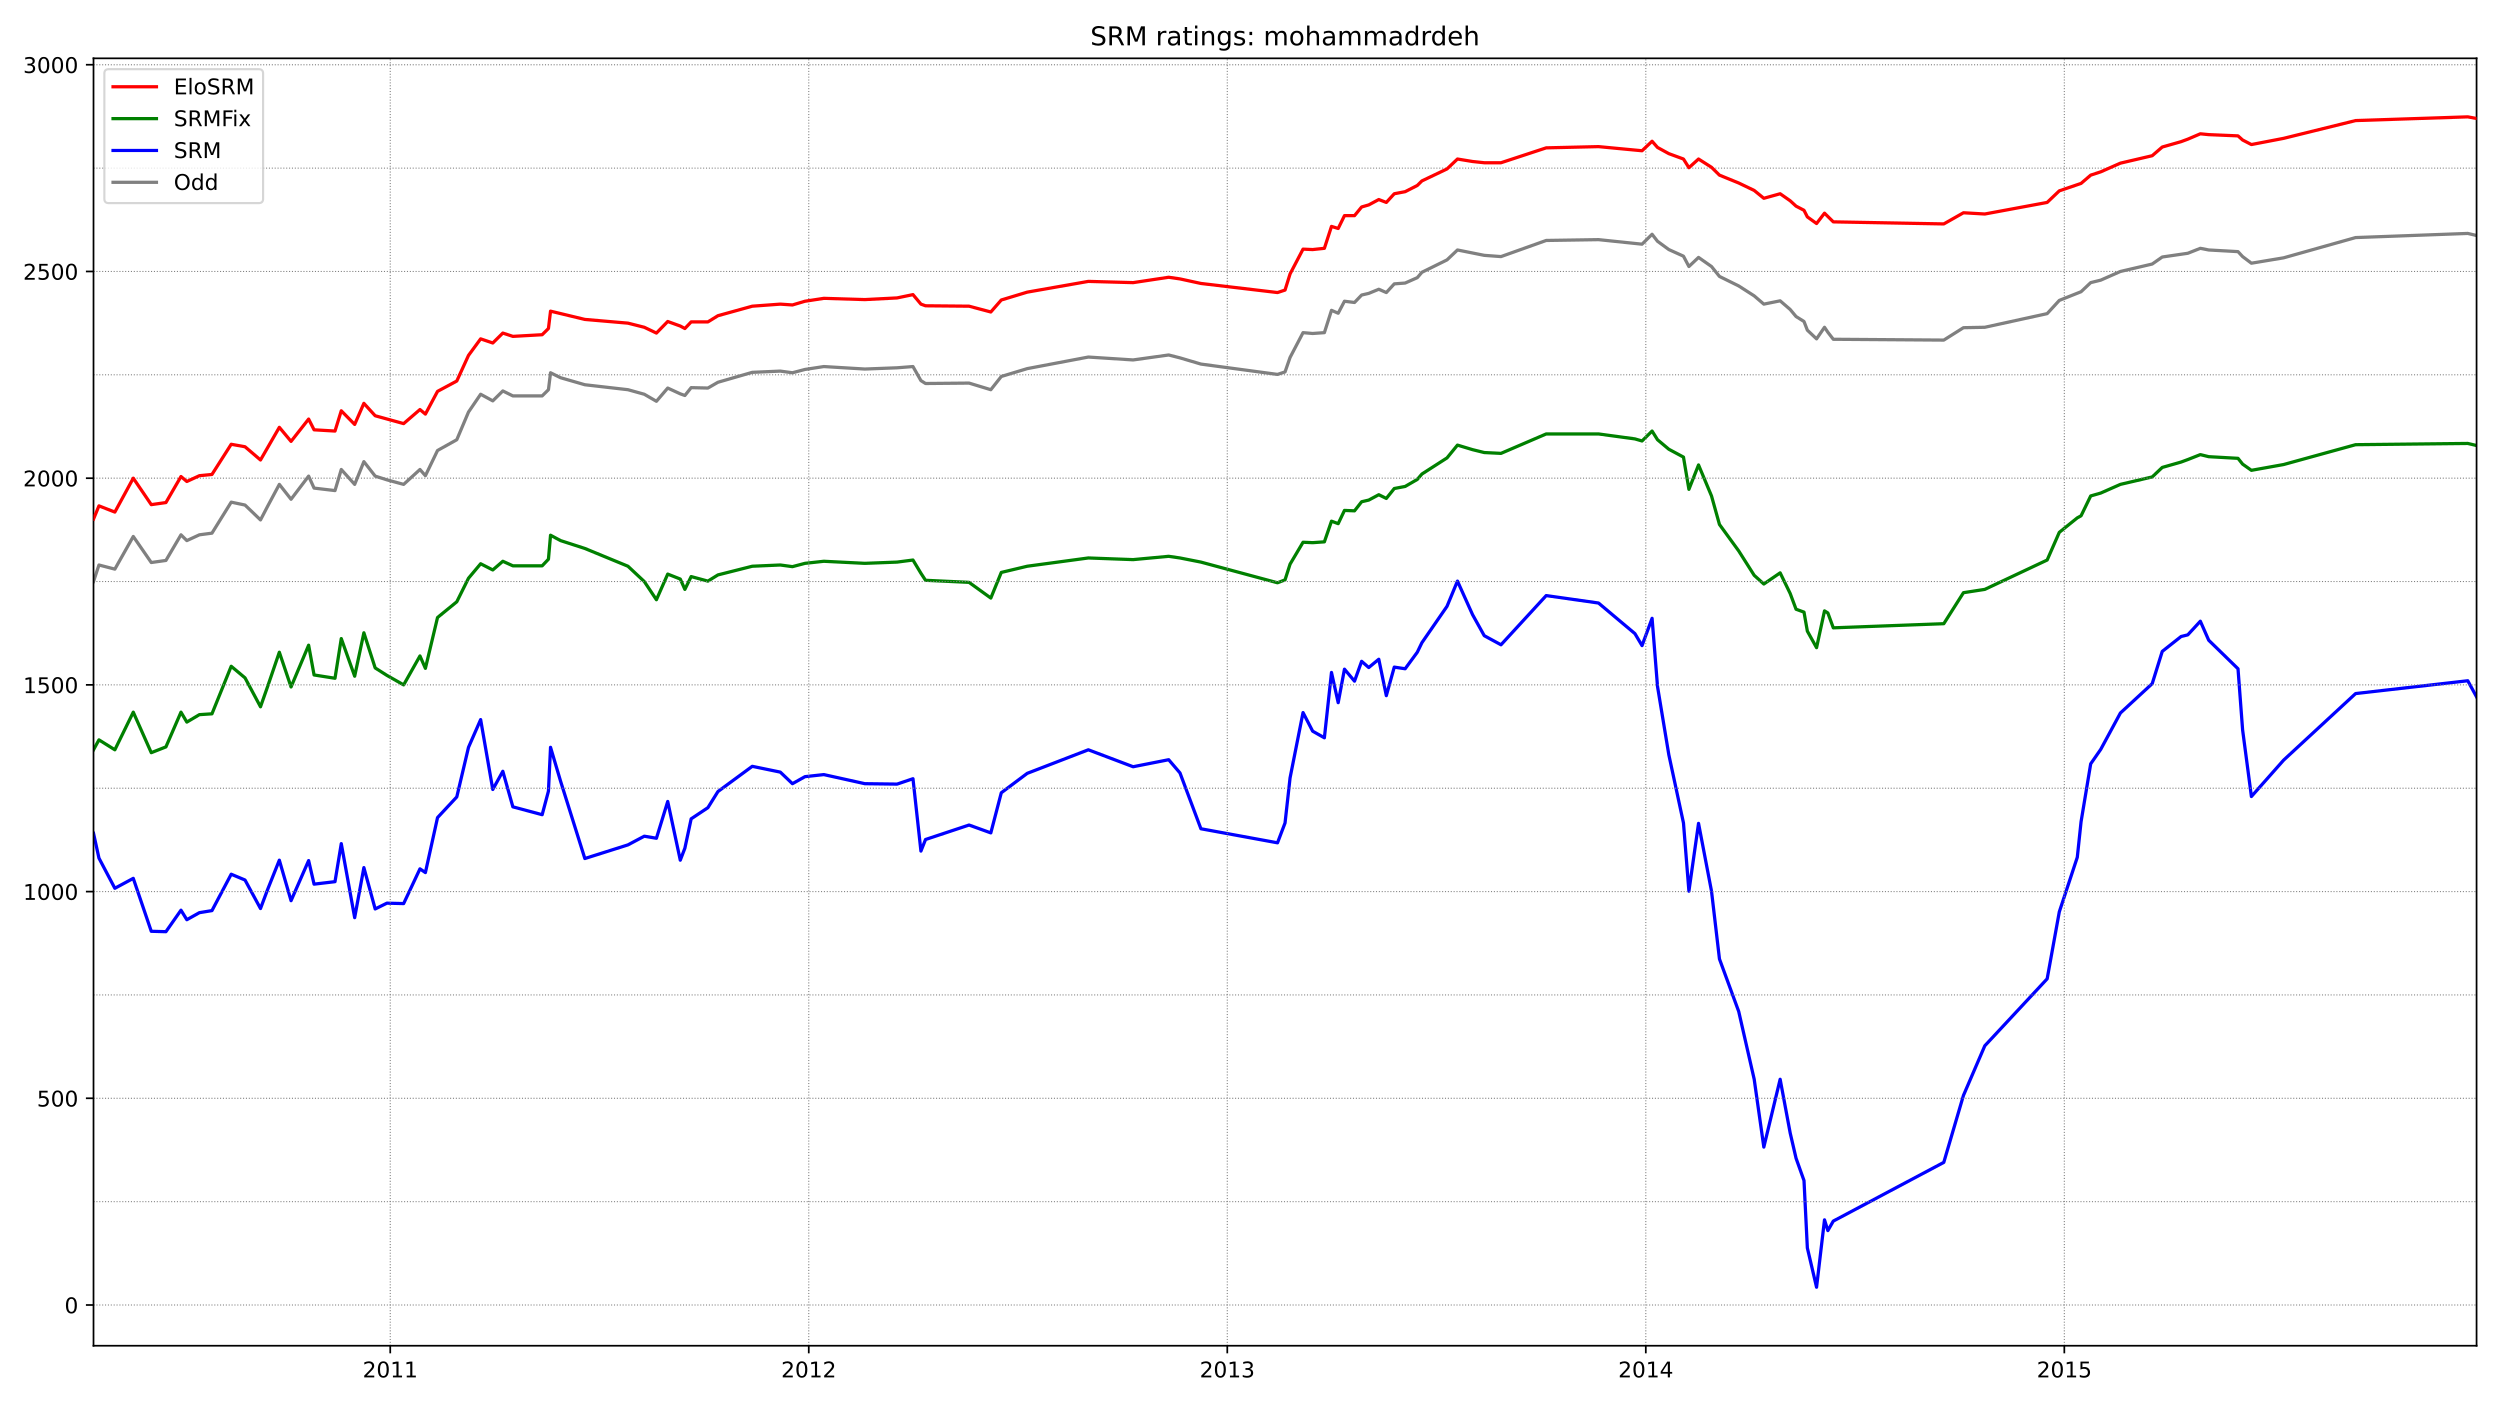 <?xml version="1.0" encoding="utf-8" standalone="no"?>
<!DOCTYPE svg PUBLIC "-//W3C//DTD SVG 1.1//EN"
  "http://www.w3.org/Graphics/SVG/1.1/DTD/svg11.dtd">
<!-- Created with matplotlib (https://matplotlib.org/) -->
<svg height="648pt" version="1.1" viewBox="0 0 1152 648" width="1152pt" xmlns="http://www.w3.org/2000/svg" xmlns:xlink="http://www.w3.org/1999/xlink">
 <defs>
  <style type="text/css">*{stroke-linecap:butt;stroke-linejoin:round;}</style>
 </defs>
 <g id="figure_1">
  <g id="patch_1">
   <path d="M 0 648 
L 1152 648 
L 1152 0 
L 0 0 
z
" style="fill:#ffffff;"/>
  </g>
  <g id="axes_1">
   <g id="patch_2">
    <path d="M 43.09 620.12 
L 1141.2 620.12 
L 1141.2 26.88 
L 43.09 26.88 
z
" style="fill:#ffffff;"/>
   </g>
   <g id="line2d_1">
    <path clip-path="url(#p0d87b0e11a)" d="M 43.09 267.969 
L 45.597 260.349 
L 52.926 262.254 
L 61.411 247.204 
L 69.704 259.206 
L 76.454 258.253 
L 83.396 246.442 
L 86.096 249.109 
L 91.882 246.442 
L 97.668 245.68 
L 106.539 231.393 
L 112.903 232.726 
L 120.039 239.584 
L 123.317 233.298 
L 128.717 223.201 
L 134.117 230.059 
L 142.217 219.391 
L 144.724 224.916 
L 154.367 226.059 
L 157.259 216.343 
L 163.431 223.201 
L 167.674 212.724 
L 172.881 219.391 
L 178.281 221.106 
L 185.995 223.201 
L 193.516 216.343 
L 196.023 219.201 
L 201.616 207.58 
L 210.487 202.627 
L 215.887 189.863 
L 221.48 181.672 
L 227.073 184.72 
L 231.701 180.148 
L 236.33 182.434 
L 249.829 182.434 
L 252.722 179.576 
L 253.686 171.766 
L 258.315 174.052 
L 269.5 177.29 
L 289.364 179.576 
L 296.886 181.672 
L 302.478 184.91 
L 307.686 178.814 
L 313.471 181.481 
L 315.593 182.243 
L 318.485 178.624 
L 326.199 178.814 
L 330.828 176.147 
L 346.642 171.575 
L 359.563 171.004 
L 365.156 171.766 
L 370.942 170.242 
L 379.62 168.908 
L 398.52 170.051 
L 413.369 169.48 
L 420.698 168.908 
L 424.362 175.385 
L 426.484 176.719 
L 446.54 176.528 
L 456.569 179.576 
L 461.39 173.48 
L 473.347 169.861 
L 501.504 164.527 
L 522.139 165.86 
L 538.532 163.574 
L 543.739 164.908 
L 553.381 167.765 
L 588.674 172.528 
L 592.145 171.385 
L 594.459 164.717 
L 600.438 153.287 
L 604.873 153.668 
L 610.273 153.287 
L 613.552 143 
L 616.637 144.334 
L 619.53 138.809 
L 624.159 139.381 
L 627.437 135.952 
L 630.716 135.189 
L 635.344 133.284 
L 638.816 134.808 
L 642.48 130.808 
L 647.494 130.427 
L 653.087 127.95 
L 655.208 125.474 
L 666.779 119.759 
L 671.601 115.187 
L 683.943 117.663 
L 691.658 118.235 
L 712.486 110.805 
L 736.593 110.424 
L 756.649 112.52 
L 761.278 107.948 
L 763.785 111.186 
L 768.992 114.996 
L 775.742 118.044 
L 778.249 122.807 
L 782.685 118.616 
L 788.663 122.807 
L 792.327 127.379 
L 801.199 131.76 
L 808.334 136.333 
L 812.77 140.143 
L 820.291 138.619 
L 824.92 142.619 
L 827.62 145.858 
L 831.284 148.144 
L 832.827 152.144 
L 837.069 156.145 
L 840.734 150.811 
L 842.276 153.097 
L 844.784 156.335 
L 895.697 156.716 
L 904.761 151.001 
L 914.597 150.811 
L 943.332 144.524 
L 948.925 138.428 
L 958.953 134.427 
L 963.389 130.236 
L 968.017 129.093 
L 977.081 125.093 
L 991.738 121.664 
L 996.367 118.425 
L 1008.131 116.711 
L 1013.916 114.425 
L 1017.774 115.187 
L 1031.273 115.949 
L 1033.395 118.235 
L 1037.445 121.283 
L 1052.294 118.806 
L 1085.465 109.472 
L 1137.15 107.567 
L 1141.2 108.519 
L 1141.2 108.519 
" style="fill:none;stroke:#808080;stroke-linecap:square;stroke-width:1.5;"/>
   </g>
   <g id="line2d_2">
    <path clip-path="url(#p0d87b0e11a)" d="M 43.09 383.984 
L 45.597 395.414 
L 52.926 409.321 
L 61.411 404.749 
L 69.704 429.133 
L 76.454 429.323 
L 83.396 419.417 
L 86.096 423.799 
L 91.882 420.56 
L 97.668 419.608 
L 106.539 402.844 
L 112.903 405.511 
L 120.039 418.655 
L 123.317 409.892 
L 128.717 396.367 
L 134.117 415.036 
L 142.217 396.557 
L 144.724 407.416 
L 154.367 406.273 
L 157.259 388.747 
L 163.431 422.846 
L 167.674 399.796 
L 172.881 418.846 
L 178.281 416.179 
L 185.995 416.369 
L 193.516 400.367 
L 196.023 402.082 
L 201.616 376.745 
L 210.487 367.22 
L 215.887 344.36 
L 221.48 331.596 
L 227.073 363.791 
L 231.701 355.409 
L 236.33 371.792 
L 249.829 375.412 
L 252.722 364.553 
L 253.686 344.36 
L 258.315 359.981 
L 269.5 395.605 
L 289.364 389.318 
L 296.886 385.318 
L 302.478 386.27 
L 307.686 369.316 
L 313.471 396.367 
L 315.593 390.842 
L 318.485 377.317 
L 326.199 372.173 
L 330.828 364.744 
L 346.642 353.123 
L 359.563 355.79 
L 365.156 361.124 
L 370.942 357.885 
L 379.62 356.933 
L 398.52 361.124 
L 413.369 361.315 
L 420.698 358.838 
L 424.362 392.176 
L 426.484 386.842 
L 446.54 380.174 
L 456.569 383.794 
L 461.39 365.315 
L 473.347 356.361 
L 501.504 345.503 
L 522.139 353.313 
L 538.532 350.075 
L 543.739 356.171 
L 553.381 381.889 
L 588.674 388.366 
L 592.145 379.222 
L 594.459 358.457 
L 600.438 328.358 
L 604.873 336.93 
L 610.273 339.978 
L 613.552 309.879 
L 616.637 323.786 
L 619.53 308.355 
L 624.159 313.88 
L 627.437 304.736 
L 630.716 307.593 
L 635.344 303.783 
L 638.816 320.547 
L 642.48 307.403 
L 647.494 308.165 
L 653.087 300.545 
L 655.208 296.163 
L 666.779 279.399 
L 671.601 267.778 
L 678.544 283.209 
L 683.943 292.925 
L 691.658 297.116 
L 712.486 274.446 
L 736.593 277.875 
L 753.371 291.972 
L 756.649 297.497 
L 761.278 284.923 
L 763.785 316.356 
L 768.992 347.789 
L 775.742 379.222 
L 778.249 410.654 
L 782.685 379.412 
L 788.663 410.654 
L 792.327 441.897 
L 801.199 466.09 
L 808.334 497.332 
L 812.77 528.575 
L 820.291 497.332 
L 824.92 522.098 
L 827.62 533.718 
L 831.284 544.005 
L 832.827 575.057 
L 837.069 593.155 
L 840.734 562.103 
L 842.276 567.056 
L 844.784 562.674 
L 895.697 535.623 
L 904.761 504.762 
L 914.597 481.902 
L 943.332 451.041 
L 948.925 420.179 
L 957.217 395.033 
L 958.953 378.65 
L 963.389 351.98 
L 968.017 345.312 
L 977.081 328.548 
L 991.738 315.023 
L 996.367 300.164 
L 1005.045 293.306 
L 1008.131 292.544 
L 1013.916 286.257 
L 1017.774 295.02 
L 1031.273 308.165 
L 1033.395 336.359 
L 1037.445 367.03 
L 1052.294 350.265 
L 1085.465 319.595 
L 1137.15 313.689 
L 1141.2 321.119 
L 1141.2 321.119 
" style="fill:none;stroke:#0000ff;stroke-linecap:square;stroke-width:1.5;"/>
   </g>
   <g id="matplotlib.axis_1">
    <g id="xtick_1">
     <g id="line2d_3">
      <defs>
       <path d="M 0 0 
L 0 3.5 
" id="m4f7582aa6c" style="stroke:#000000;stroke-width:0.8;"/>
      </defs>
      <g>
       <use style="stroke:#000000;stroke-width:0.8;" x="179.823" xlink:href="#m4f7582aa6c" y="620.12"/>
      </g>
     </g>
     <g id="text_1">
      <!-- 2011 -->
      <g transform="translate(167.098 634.718)scale(0.1 -0.1)">
       <defs>
        <path d="M 19.188 8.297 
L 53.609 8.297 
L 53.609 0 
L 7.328 0 
L 7.328 8.297 
Q 12.938 14.109 22.625 23.891 
Q 32.328 33.688 34.812 36.531 
Q 39.547 41.844 41.422 45.531 
Q 43.312 49.219 43.312 52.781 
Q 43.312 58.594 39.234 62.25 
Q 35.156 65.922 28.609 65.922 
Q 23.969 65.922 18.812 64.312 
Q 13.672 62.703 7.812 59.422 
L 7.812 69.391 
Q 13.766 71.781 18.938 73 
Q 24.125 74.219 28.422 74.219 
Q 39.75 74.219 46.484 68.547 
Q 53.219 62.891 53.219 53.422 
Q 53.219 48.922 51.531 44.891 
Q 49.859 40.875 45.406 35.406 
Q 44.188 33.984 37.641 27.219 
Q 31.109 20.453 19.188 8.297 
z
" id="DejaVuSans-50"/>
        <path d="M 31.781 66.406 
Q 24.172 66.406 20.328 58.906 
Q 16.5 51.422 16.5 36.375 
Q 16.5 21.391 20.328 13.891 
Q 24.172 6.391 31.781 6.391 
Q 39.453 6.391 43.281 13.891 
Q 47.125 21.391 47.125 36.375 
Q 47.125 51.422 43.281 58.906 
Q 39.453 66.406 31.781 66.406 
z
M 31.781 74.219 
Q 44.047 74.219 50.516 64.516 
Q 56.984 54.828 56.984 36.375 
Q 56.984 17.969 50.516 8.266 
Q 44.047 -1.422 31.781 -1.422 
Q 19.531 -1.422 13.062 8.266 
Q 6.594 17.969 6.594 36.375 
Q 6.594 54.828 13.062 64.516 
Q 19.531 74.219 31.781 74.219 
z
" id="DejaVuSans-48"/>
        <path d="M 12.406 8.297 
L 28.516 8.297 
L 28.516 63.922 
L 10.984 60.406 
L 10.984 69.391 
L 28.422 72.906 
L 38.281 72.906 
L 38.281 8.297 
L 54.391 8.297 
L 54.391 0 
L 12.406 0 
z
" id="DejaVuSans-49"/>
       </defs>
       <use xlink:href="#DejaVuSans-50"/>
       <use x="63.623" xlink:href="#DejaVuSans-48"/>
       <use x="127.246" xlink:href="#DejaVuSans-49"/>
       <use x="190.869" xlink:href="#DejaVuSans-49"/>
      </g>
     </g>
    </g>
    <g id="xtick_2">
     <g id="line2d_4">
      <g>
       <use style="stroke:#000000;stroke-width:0.8;" x="372.677" xlink:href="#m4f7582aa6c" y="620.12"/>
      </g>
     </g>
     <g id="text_2">
      <!-- 2012 -->
      <g transform="translate(359.952 634.718)scale(0.1 -0.1)">
       <use xlink:href="#DejaVuSans-50"/>
       <use x="63.623" xlink:href="#DejaVuSans-48"/>
       <use x="127.246" xlink:href="#DejaVuSans-49"/>
       <use x="190.869" xlink:href="#DejaVuSans-50"/>
      </g>
     </g>
    </g>
    <g id="xtick_3">
     <g id="line2d_5">
      <g>
       <use style="stroke:#000000;stroke-width:0.8;" x="565.531" xlink:href="#m4f7582aa6c" y="620.12"/>
      </g>
     </g>
     <g id="text_3">
      <!-- 2013 -->
      <g transform="translate(552.806 634.718)scale(0.1 -0.1)">
       <defs>
        <path d="M 40.578 39.312 
Q 47.656 37.797 51.625 33 
Q 55.609 28.219 55.609 21.188 
Q 55.609 10.406 48.188 4.484 
Q 40.766 -1.422 27.094 -1.422 
Q 22.516 -1.422 17.656 -0.516 
Q 12.797 0.391 7.625 2.203 
L 7.625 11.719 
Q 11.719 9.328 16.594 8.109 
Q 21.484 6.891 26.812 6.891 
Q 36.078 6.891 40.938 10.547 
Q 45.797 14.203 45.797 21.188 
Q 45.797 27.641 41.281 31.266 
Q 36.766 34.906 28.719 34.906 
L 20.219 34.906 
L 20.219 43.016 
L 29.109 43.016 
Q 36.375 43.016 40.234 45.922 
Q 44.094 48.828 44.094 54.297 
Q 44.094 59.906 40.109 62.906 
Q 36.141 65.922 28.719 65.922 
Q 24.656 65.922 20.016 65.031 
Q 15.375 64.156 9.812 62.312 
L 9.812 71.094 
Q 15.438 72.656 20.344 73.438 
Q 25.25 74.219 29.594 74.219 
Q 40.828 74.219 47.359 69.109 
Q 53.906 64.016 53.906 55.328 
Q 53.906 49.266 50.438 45.094 
Q 46.969 40.922 40.578 39.312 
z
" id="DejaVuSans-51"/>
       </defs>
       <use xlink:href="#DejaVuSans-50"/>
       <use x="63.623" xlink:href="#DejaVuSans-48"/>
       <use x="127.246" xlink:href="#DejaVuSans-49"/>
       <use x="190.869" xlink:href="#DejaVuSans-51"/>
      </g>
     </g>
    </g>
    <g id="xtick_4">
     <g id="line2d_6">
      <g>
       <use style="stroke:#000000;stroke-width:0.8;" x="758.385" xlink:href="#m4f7582aa6c" y="620.12"/>
      </g>
     </g>
     <g id="text_4">
      <!-- 2014 -->
      <g transform="translate(745.66 634.718)scale(0.1 -0.1)">
       <defs>
        <path d="M 37.797 64.312 
L 12.891 25.391 
L 37.797 25.391 
z
M 35.203 72.906 
L 47.609 72.906 
L 47.609 25.391 
L 58.016 25.391 
L 58.016 17.188 
L 47.609 17.188 
L 47.609 0 
L 37.797 0 
L 37.797 17.188 
L 4.891 17.188 
L 4.891 26.703 
z
" id="DejaVuSans-52"/>
       </defs>
       <use xlink:href="#DejaVuSans-50"/>
       <use x="63.623" xlink:href="#DejaVuSans-48"/>
       <use x="127.246" xlink:href="#DejaVuSans-49"/>
       <use x="190.869" xlink:href="#DejaVuSans-52"/>
      </g>
     </g>
    </g>
    <g id="xtick_5">
     <g id="line2d_7">
      <g>
       <use style="stroke:#000000;stroke-width:0.8;" x="951.239" xlink:href="#m4f7582aa6c" y="620.12"/>
      </g>
     </g>
     <g id="text_5">
      <!-- 2015 -->
      <g transform="translate(938.514 634.718)scale(0.1 -0.1)">
       <defs>
        <path d="M 10.797 72.906 
L 49.516 72.906 
L 49.516 64.594 
L 19.828 64.594 
L 19.828 46.734 
Q 21.969 47.469 24.109 47.828 
Q 26.266 48.188 28.422 48.188 
Q 40.625 48.188 47.75 41.5 
Q 54.891 34.812 54.891 23.391 
Q 54.891 11.625 47.562 5.094 
Q 40.234 -1.422 26.906 -1.422 
Q 22.312 -1.422 17.547 -0.641 
Q 12.797 0.141 7.719 1.703 
L 7.719 11.625 
Q 12.109 9.234 16.797 8.062 
Q 21.484 6.891 26.703 6.891 
Q 35.156 6.891 40.078 11.328 
Q 45.016 15.766 45.016 23.391 
Q 45.016 31 40.078 35.438 
Q 35.156 39.891 26.703 39.891 
Q 22.75 39.891 18.812 39.016 
Q 14.891 38.141 10.797 36.281 
z
" id="DejaVuSans-53"/>
       </defs>
       <use xlink:href="#DejaVuSans-50"/>
       <use x="63.623" xlink:href="#DejaVuSans-48"/>
       <use x="127.246" xlink:href="#DejaVuSans-49"/>
       <use x="190.869" xlink:href="#DejaVuSans-53"/>
      </g>
     </g>
    </g>
   </g>
   <g id="matplotlib.axis_2">
    <g id="ytick_1">
     <g id="line2d_8">
      <defs>
       <path d="M 0 0 
L -3.5 0 
" id="m337e69d3a5" style="stroke:#000000;stroke-width:0.8;"/>
      </defs>
      <g>
       <use style="stroke:#000000;stroke-width:0.8;" x="43.09" xlink:href="#m337e69d3a5" y="601.346"/>
      </g>
     </g>
     <g id="text_6">
      <!-- 0 -->
      <g transform="translate(29.727 605.145)scale(0.1 -0.1)">
       <use xlink:href="#DejaVuSans-48"/>
      </g>
     </g>
    </g>
    <g id="ytick_2">
     <g id="line2d_9">
      <g>
       <use style="stroke:#000000;stroke-width:0.8;" x="43.09" xlink:href="#m337e69d3a5" y="506.095"/>
      </g>
     </g>
     <g id="text_7">
      <!-- 500 -->
      <g transform="translate(17.003 509.895)scale(0.1 -0.1)">
       <use xlink:href="#DejaVuSans-53"/>
       <use x="63.623" xlink:href="#DejaVuSans-48"/>
       <use x="127.246" xlink:href="#DejaVuSans-48"/>
      </g>
     </g>
    </g>
    <g id="ytick_3">
     <g id="line2d_10">
      <g>
       <use style="stroke:#000000;stroke-width:0.8;" x="43.09" xlink:href="#m337e69d3a5" y="410.845"/>
      </g>
     </g>
     <g id="text_8">
      <!-- 1000 -->
      <g transform="translate(10.64 414.644)scale(0.1 -0.1)">
       <use xlink:href="#DejaVuSans-49"/>
       <use x="63.623" xlink:href="#DejaVuSans-48"/>
       <use x="127.246" xlink:href="#DejaVuSans-48"/>
       <use x="190.869" xlink:href="#DejaVuSans-48"/>
      </g>
     </g>
    </g>
    <g id="ytick_4">
     <g id="line2d_11">
      <g>
       <use style="stroke:#000000;stroke-width:0.8;" x="43.09" xlink:href="#m337e69d3a5" y="315.594"/>
      </g>
     </g>
     <g id="text_9">
      <!-- 1500 -->
      <g transform="translate(10.64 319.393)scale(0.1 -0.1)">
       <use xlink:href="#DejaVuSans-49"/>
       <use x="63.623" xlink:href="#DejaVuSans-53"/>
       <use x="127.246" xlink:href="#DejaVuSans-48"/>
       <use x="190.869" xlink:href="#DejaVuSans-48"/>
      </g>
     </g>
    </g>
    <g id="ytick_5">
     <g id="line2d_12">
      <g>
       <use style="stroke:#000000;stroke-width:0.8;" x="43.09" xlink:href="#m337e69d3a5" y="220.344"/>
      </g>
     </g>
     <g id="text_10">
      <!-- 2000 -->
      <g transform="translate(10.64 224.143)scale(0.1 -0.1)">
       <use xlink:href="#DejaVuSans-50"/>
       <use x="63.623" xlink:href="#DejaVuSans-48"/>
       <use x="127.246" xlink:href="#DejaVuSans-48"/>
       <use x="190.869" xlink:href="#DejaVuSans-48"/>
      </g>
     </g>
    </g>
    <g id="ytick_6">
     <g id="line2d_13">
      <g>
       <use style="stroke:#000000;stroke-width:0.8;" x="43.09" xlink:href="#m337e69d3a5" y="125.093"/>
      </g>
     </g>
     <g id="text_11">
      <!-- 2500 -->
      <g transform="translate(10.64 128.892)scale(0.1 -0.1)">
       <use xlink:href="#DejaVuSans-50"/>
       <use x="63.623" xlink:href="#DejaVuSans-53"/>
       <use x="127.246" xlink:href="#DejaVuSans-48"/>
       <use x="190.869" xlink:href="#DejaVuSans-48"/>
      </g>
     </g>
    </g>
    <g id="ytick_7">
     <g id="line2d_14">
      <g>
       <use style="stroke:#000000;stroke-width:0.8;" x="43.09" xlink:href="#m337e69d3a5" y="29.842"/>
      </g>
     </g>
     <g id="text_12">
      <!-- 3000 -->
      <g transform="translate(10.64 33.642)scale(0.1 -0.1)">
       <use xlink:href="#DejaVuSans-51"/>
       <use x="63.623" xlink:href="#DejaVuSans-48"/>
       <use x="127.246" xlink:href="#DejaVuSans-48"/>
       <use x="190.869" xlink:href="#DejaVuSans-48"/>
      </g>
     </g>
    </g>
   </g>
   <g id="line2d_15">
    <path clip-path="url(#p0d87b0e11a)" d="M 43.09 345.503 
L 45.597 340.931 
L 52.926 345.503 
L 61.411 328.167 
L 69.704 346.836 
L 76.454 344.169 
L 83.396 328.167 
L 86.096 332.739 
L 91.882 329.31 
L 97.668 328.929 
L 106.539 307.022 
L 112.903 312.356 
L 120.039 325.691 
L 123.317 316.356 
L 128.717 300.545 
L 134.117 316.547 
L 142.217 297.306 
L 144.724 311.022 
L 154.367 312.546 
L 157.259 294.258 
L 163.431 311.594 
L 167.674 291.591 
L 172.881 307.784 
L 178.281 311.213 
L 185.995 315.594 
L 193.516 302.259 
L 196.023 307.974 
L 201.616 284.542 
L 210.487 277.303 
L 215.887 266.445 
L 221.48 259.777 
L 227.073 262.635 
L 231.701 258.634 
L 236.33 260.73 
L 249.829 260.73 
L 252.722 257.682 
L 253.686 246.633 
L 258.315 249.109 
L 269.5 252.729 
L 289.364 260.92 
L 296.886 267.969 
L 302.478 276.351 
L 307.686 264.54 
L 313.471 266.826 
L 315.593 271.588 
L 318.485 265.683 
L 326.199 267.778 
L 330.828 264.921 
L 346.642 260.92 
L 359.563 260.349 
L 365.156 261.111 
L 370.942 259.587 
L 379.62 258.634 
L 398.52 259.587 
L 413.369 259.015 
L 420.698 258.063 
L 424.362 264.159 
L 426.484 267.397 
L 446.54 268.35 
L 456.569 275.589 
L 461.39 263.778 
L 473.347 260.92 
L 501.504 257.11 
L 522.139 257.872 
L 538.532 256.348 
L 543.739 257.11 
L 553.381 259.015 
L 588.674 268.54 
L 592.145 267.207 
L 594.459 259.968 
L 600.438 249.871 
L 604.873 250.062 
L 610.273 249.681 
L 613.552 240.156 
L 616.637 241.299 
L 619.53 235.203 
L 624.159 235.393 
L 627.437 231.202 
L 630.716 230.44 
L 635.344 227.964 
L 638.816 229.678 
L 642.48 225.106 
L 647.494 224.154 
L 653.087 220.915 
L 655.208 218.439 
L 666.779 211.009 
L 671.601 205.103 
L 678.544 207.199 
L 683.943 208.532 
L 691.658 208.913 
L 712.486 199.96 
L 736.593 199.96 
L 753.371 202.246 
L 756.649 203.198 
L 761.278 198.626 
L 763.785 202.627 
L 768.992 207.008 
L 775.742 210.628 
L 778.249 225.487 
L 782.685 214.248 
L 788.663 228.535 
L 792.327 241.68 
L 801.199 253.872 
L 808.334 265.111 
L 812.77 269.112 
L 820.291 263.968 
L 824.92 273.493 
L 827.62 280.732 
L 831.284 282.066 
L 832.827 290.829 
L 837.069 298.449 
L 840.734 281.494 
L 842.276 282.447 
L 844.784 289.305 
L 895.697 287.4 
L 904.761 273.112 
L 914.597 271.588 
L 943.332 258.063 
L 948.925 245.299 
L 957.217 238.632 
L 958.953 237.679 
L 963.389 228.535 
L 968.017 227.202 
L 977.081 223.201 
L 991.738 219.772 
L 996.367 215.391 
L 1005.045 212.914 
L 1008.131 211.771 
L 1013.916 209.485 
L 1017.774 210.437 
L 1031.273 211.2 
L 1033.395 213.867 
L 1037.445 216.724 
L 1052.294 214.057 
L 1085.465 204.913 
L 1137.15 204.341 
L 1141.2 205.294 
L 1141.2 205.294 
" style="fill:none;stroke:#008000;stroke-linecap:square;stroke-width:1.5;"/>
   </g>
   <g id="line2d_16">
    <path clip-path="url(#p0d87b0e11a)" d="M 43.09 601.346 
L 1141.2 601.346 
" style="fill:none;stroke:#808080;stroke-dasharray:0.5,0.825;stroke-dashoffset:0;stroke-width:0.5;"/>
   </g>
   <g id="line2d_17">
    <path clip-path="url(#p0d87b0e11a)" d="M 43.09 553.721 
L 1141.2 553.721 
" style="fill:none;stroke:#808080;stroke-dasharray:0.5,0.825;stroke-dashoffset:0;stroke-width:0.5;"/>
   </g>
   <g id="line2d_18">
    <path clip-path="url(#p0d87b0e11a)" d="M 43.09 506.095 
L 1141.2 506.095 
" style="fill:none;stroke:#808080;stroke-dasharray:0.5,0.825;stroke-dashoffset:0;stroke-width:0.5;"/>
   </g>
   <g id="line2d_19">
    <path clip-path="url(#p0d87b0e11a)" d="M 43.09 458.47 
L 1141.2 458.47 
" style="fill:none;stroke:#808080;stroke-dasharray:0.5,0.825;stroke-dashoffset:0;stroke-width:0.5;"/>
   </g>
   <g id="line2d_20">
    <path clip-path="url(#p0d87b0e11a)" d="M 43.09 410.845 
L 1141.2 410.845 
" style="fill:none;stroke:#808080;stroke-dasharray:0.5,0.825;stroke-dashoffset:0;stroke-width:0.5;"/>
   </g>
   <g id="line2d_21">
    <path clip-path="url(#p0d87b0e11a)" d="M 43.09 363.22 
L 1141.2 363.22 
" style="fill:none;stroke:#808080;stroke-dasharray:0.5,0.825;stroke-dashoffset:0;stroke-width:0.5;"/>
   </g>
   <g id="line2d_22">
    <path clip-path="url(#p0d87b0e11a)" d="M 43.09 315.594 
L 1141.2 315.594 
" style="fill:none;stroke:#808080;stroke-dasharray:0.5,0.825;stroke-dashoffset:0;stroke-width:0.5;"/>
   </g>
   <g id="line2d_23">
    <path clip-path="url(#p0d87b0e11a)" d="M 43.09 267.969 
L 1141.2 267.969 
" style="fill:none;stroke:#808080;stroke-dasharray:0.5,0.825;stroke-dashoffset:0;stroke-width:0.5;"/>
   </g>
   <g id="line2d_24">
    <path clip-path="url(#p0d87b0e11a)" d="M 43.09 220.344 
L 1141.2 220.344 
" style="fill:none;stroke:#808080;stroke-dasharray:0.5,0.825;stroke-dashoffset:0;stroke-width:0.5;"/>
   </g>
   <g id="line2d_25">
    <path clip-path="url(#p0d87b0e11a)" d="M 43.09 172.718 
L 1141.2 172.718 
" style="fill:none;stroke:#808080;stroke-dasharray:0.5,0.825;stroke-dashoffset:0;stroke-width:0.5;"/>
   </g>
   <g id="line2d_26">
    <path clip-path="url(#p0d87b0e11a)" d="M 43.09 125.093 
L 1141.2 125.093 
" style="fill:none;stroke:#808080;stroke-dasharray:0.5,0.825;stroke-dashoffset:0;stroke-width:0.5;"/>
   </g>
   <g id="line2d_27">
    <path clip-path="url(#p0d87b0e11a)" d="M 43.09 77.468 
L 1141.2 77.468 
" style="fill:none;stroke:#808080;stroke-dasharray:0.5,0.825;stroke-dashoffset:0;stroke-width:0.5;"/>
   </g>
   <g id="line2d_28">
    <path clip-path="url(#p0d87b0e11a)" d="M 43.09 29.842 
L 1141.2 29.842 
" style="fill:none;stroke:#808080;stroke-dasharray:0.5,0.825;stroke-dashoffset:0;stroke-width:0.5;"/>
   </g>
   <g id="line2d_29">
    <path clip-path="url(#p0d87b0e11a)" d="M 179.823 620.12 
L 179.823 26.88 
" style="fill:none;stroke:#808080;stroke-dasharray:0.5,0.825;stroke-dashoffset:0;stroke-width:0.5;"/>
   </g>
   <g id="line2d_30">
    <path clip-path="url(#p0d87b0e11a)" d="M 372.677 620.12 
L 372.677 26.88 
" style="fill:none;stroke:#808080;stroke-dasharray:0.5,0.825;stroke-dashoffset:0;stroke-width:0.5;"/>
   </g>
   <g id="line2d_31">
    <path clip-path="url(#p0d87b0e11a)" d="M 565.531 620.12 
L 565.531 26.88 
" style="fill:none;stroke:#808080;stroke-dasharray:0.5,0.825;stroke-dashoffset:0;stroke-width:0.5;"/>
   </g>
   <g id="line2d_32">
    <path clip-path="url(#p0d87b0e11a)" d="M 758.385 620.12 
L 758.385 26.88 
" style="fill:none;stroke:#808080;stroke-dasharray:0.5,0.825;stroke-dashoffset:0;stroke-width:0.5;"/>
   </g>
   <g id="line2d_33">
    <path clip-path="url(#p0d87b0e11a)" d="M 951.239 620.12 
L 951.239 26.88 
" style="fill:none;stroke:#808080;stroke-dasharray:0.5,0.825;stroke-dashoffset:0;stroke-width:0.5;"/>
   </g>
   <g id="patch_3">
    <path d="M 43.09 620.12 
L 43.09 26.88 
" style="fill:none;stroke:#000000;stroke-linecap:square;stroke-linejoin:miter;stroke-width:0.8;"/>
   </g>
   <g id="patch_4">
    <path d="M 1141.2 620.12 
L 1141.2 26.88 
" style="fill:none;stroke:#000000;stroke-linecap:square;stroke-linejoin:miter;stroke-width:0.8;"/>
   </g>
   <g id="patch_5">
    <path d="M 43.09 620.12 
L 1141.2 620.12 
" style="fill:none;stroke:#000000;stroke-linecap:square;stroke-linejoin:miter;stroke-width:0.8;"/>
   </g>
   <g id="patch_6">
    <path d="M 43.09 26.88 
L 1141.2 26.88 
" style="fill:none;stroke:#000000;stroke-linecap:square;stroke-linejoin:miter;stroke-width:0.8;"/>
   </g>
   <g id="line2d_34">
    <path clip-path="url(#p0d87b0e11a)" d="M 43.09 239.203 
L 45.597 233.107 
L 52.926 235.965 
L 61.411 220.344 
L 69.704 232.536 
L 76.454 231.583 
L 83.396 219.582 
L 86.096 221.868 
L 91.882 219.201 
L 97.668 218.629 
L 106.539 204.722 
L 112.903 205.865 
L 120.039 211.962 
L 128.717 196.912 
L 134.117 203.389 
L 142.217 193.102 
L 144.724 198.055 
L 154.367 198.626 
L 157.259 189.292 
L 163.431 195.578 
L 167.674 185.863 
L 172.881 191.578 
L 185.995 195.197 
L 193.516 188.72 
L 196.023 190.816 
L 201.616 180.338 
L 210.487 175.576 
L 215.887 163.765 
L 221.48 156.145 
L 227.073 158.05 
L 231.701 153.478 
L 236.33 155.002 
L 249.829 154.24 
L 252.722 151.382 
L 253.686 143.381 
L 269.5 147.191 
L 289.364 148.906 
L 296.886 150.811 
L 302.478 153.478 
L 307.686 148.144 
L 313.471 150.239 
L 315.593 151.382 
L 318.485 148.334 
L 326.199 148.334 
L 330.828 145.477 
L 346.642 141.095 
L 359.563 140.143 
L 365.156 140.524 
L 370.942 138.809 
L 379.62 137.476 
L 398.52 138.047 
L 413.369 137.285 
L 420.698 135.761 
L 424.362 140.143 
L 426.484 140.905 
L 446.54 141.095 
L 456.569 143.762 
L 461.39 138.238 
L 473.347 134.618 
L 501.504 129.665 
L 522.139 130.236 
L 538.532 127.76 
L 543.739 128.522 
L 553.381 130.617 
L 588.674 134.808 
L 592.145 133.665 
L 594.459 126.236 
L 600.438 114.806 
L 604.873 114.996 
L 610.273 114.425 
L 613.552 104.328 
L 616.637 105.281 
L 619.53 99.375 
L 624.159 99.375 
L 627.437 95.375 
L 630.716 94.422 
L 635.344 91.946 
L 638.816 93.279 
L 642.48 89.279 
L 647.494 88.326 
L 653.087 85.469 
L 655.208 83.373 
L 666.779 77.849 
L 671.601 73.277 
L 678.544 74.42 
L 683.943 74.991 
L 691.658 74.991 
L 712.486 68.133 
L 736.593 67.562 
L 756.649 69.467 
L 761.278 65.085 
L 763.785 67.943 
L 768.992 70.8 
L 775.742 73.277 
L 778.249 77.277 
L 782.685 73.277 
L 788.663 77.087 
L 792.327 80.706 
L 801.199 84.326 
L 808.334 87.755 
L 812.77 91.374 
L 820.291 89.279 
L 824.92 92.517 
L 827.62 94.994 
L 831.284 96.899 
L 832.827 99.947 
L 837.069 102.995 
L 840.734 98.232 
L 844.784 102.233 
L 895.697 103.185 
L 904.761 98.042 
L 914.597 98.613 
L 943.332 93.279 
L 948.925 87.945 
L 958.953 84.516 
L 963.389 80.706 
L 968.017 79.182 
L 977.081 75.182 
L 991.738 71.753 
L 996.367 67.752 
L 1005.045 65.276 
L 1008.131 64.133 
L 1013.916 61.656 
L 1017.774 62.037 
L 1031.273 62.609 
L 1033.395 64.514 
L 1037.445 66.609 
L 1052.294 63.752 
L 1085.465 55.56 
L 1137.15 53.845 
L 1141.2 54.607 
L 1141.2 54.607 
" style="fill:none;stroke:#ff0000;stroke-linecap:square;stroke-width:1.5;"/>
   </g>
   <g id="text_13">
    <!-- SRM ratings: mohammadrdeh -->
    <g transform="translate(502.421 20.88)scale(0.12 -0.12)">
     <defs>
      <path d="M 53.516 70.516 
L 53.516 60.891 
Q 47.906 63.578 42.922 64.891 
Q 37.938 66.219 33.297 66.219 
Q 25.25 66.219 20.875 63.094 
Q 16.5 59.969 16.5 54.203 
Q 16.5 49.359 19.406 46.891 
Q 22.312 44.438 30.422 42.922 
L 36.375 41.703 
Q 47.406 39.594 52.656 34.297 
Q 57.906 29 57.906 20.125 
Q 57.906 9.516 50.797 4.047 
Q 43.703 -1.422 29.984 -1.422 
Q 24.812 -1.422 18.969 -0.25 
Q 13.141 0.922 6.891 3.219 
L 6.891 13.375 
Q 12.891 10.016 18.656 8.297 
Q 24.422 6.594 29.984 6.594 
Q 38.422 6.594 43.016 9.906 
Q 47.609 13.234 47.609 19.391 
Q 47.609 24.75 44.312 27.781 
Q 41.016 30.812 33.5 32.328 
L 27.484 33.5 
Q 16.453 35.688 11.516 40.375 
Q 6.594 45.062 6.594 53.422 
Q 6.594 63.094 13.406 68.656 
Q 20.219 74.219 32.172 74.219 
Q 37.312 74.219 42.625 73.281 
Q 47.953 72.359 53.516 70.516 
z
" id="DejaVuSans-83"/>
      <path d="M 44.391 34.188 
Q 47.562 33.109 50.562 29.594 
Q 53.562 26.078 56.594 19.922 
L 66.609 0 
L 56 0 
L 46.688 18.703 
Q 43.062 26.031 39.672 28.422 
Q 36.281 30.812 30.422 30.812 
L 19.672 30.812 
L 19.672 0 
L 9.812 0 
L 9.812 72.906 
L 32.078 72.906 
Q 44.578 72.906 50.734 67.672 
Q 56.891 62.453 56.891 51.906 
Q 56.891 45.016 53.688 40.469 
Q 50.484 35.938 44.391 34.188 
z
M 19.672 64.797 
L 19.672 38.922 
L 32.078 38.922 
Q 39.203 38.922 42.844 42.219 
Q 46.484 45.516 46.484 51.906 
Q 46.484 58.297 42.844 61.547 
Q 39.203 64.797 32.078 64.797 
z
" id="DejaVuSans-82"/>
      <path d="M 9.812 72.906 
L 24.516 72.906 
L 43.109 23.297 
L 61.812 72.906 
L 76.516 72.906 
L 76.516 0 
L 66.891 0 
L 66.891 64.016 
L 48.094 14.016 
L 38.188 14.016 
L 19.391 64.016 
L 19.391 0 
L 9.812 0 
z
" id="DejaVuSans-77"/>
      <path id="DejaVuSans-32"/>
      <path d="M 41.109 46.297 
Q 39.594 47.172 37.812 47.578 
Q 36.031 48 33.891 48 
Q 26.266 48 22.188 43.047 
Q 18.109 38.094 18.109 28.812 
L 18.109 0 
L 9.078 0 
L 9.078 54.688 
L 18.109 54.688 
L 18.109 46.188 
Q 20.953 51.172 25.484 53.578 
Q 30.031 56 36.531 56 
Q 37.453 56 38.578 55.875 
Q 39.703 55.766 41.062 55.516 
z
" id="DejaVuSans-114"/>
      <path d="M 34.281 27.484 
Q 23.391 27.484 19.188 25 
Q 14.984 22.516 14.984 16.5 
Q 14.984 11.719 18.141 8.906 
Q 21.297 6.109 26.703 6.109 
Q 34.188 6.109 38.703 11.406 
Q 43.219 16.703 43.219 25.484 
L 43.219 27.484 
z
M 52.203 31.203 
L 52.203 0 
L 43.219 0 
L 43.219 8.297 
Q 40.141 3.328 35.547 0.953 
Q 30.953 -1.422 24.312 -1.422 
Q 15.922 -1.422 10.953 3.297 
Q 6 8.016 6 15.922 
Q 6 25.141 12.172 29.828 
Q 18.359 34.516 30.609 34.516 
L 43.219 34.516 
L 43.219 35.406 
Q 43.219 41.609 39.141 45 
Q 35.062 48.391 27.688 48.391 
Q 23 48.391 18.547 47.266 
Q 14.109 46.141 10.016 43.891 
L 10.016 52.203 
Q 14.938 54.109 19.578 55.047 
Q 24.219 56 28.609 56 
Q 40.484 56 46.344 49.844 
Q 52.203 43.703 52.203 31.203 
z
" id="DejaVuSans-97"/>
      <path d="M 18.312 70.219 
L 18.312 54.688 
L 36.812 54.688 
L 36.812 47.703 
L 18.312 47.703 
L 18.312 18.016 
Q 18.312 11.328 20.141 9.422 
Q 21.969 7.516 27.594 7.516 
L 36.812 7.516 
L 36.812 0 
L 27.594 0 
Q 17.188 0 13.234 3.875 
Q 9.281 7.766 9.281 18.016 
L 9.281 47.703 
L 2.688 47.703 
L 2.688 54.688 
L 9.281 54.688 
L 9.281 70.219 
z
" id="DejaVuSans-116"/>
      <path d="M 9.422 54.688 
L 18.406 54.688 
L 18.406 0 
L 9.422 0 
z
M 9.422 75.984 
L 18.406 75.984 
L 18.406 64.594 
L 9.422 64.594 
z
" id="DejaVuSans-105"/>
      <path d="M 54.891 33.016 
L 54.891 0 
L 45.906 0 
L 45.906 32.719 
Q 45.906 40.484 42.875 44.328 
Q 39.844 48.188 33.797 48.188 
Q 26.516 48.188 22.312 43.547 
Q 18.109 38.922 18.109 30.906 
L 18.109 0 
L 9.078 0 
L 9.078 54.688 
L 18.109 54.688 
L 18.109 46.188 
Q 21.344 51.125 25.703 53.562 
Q 30.078 56 35.797 56 
Q 45.219 56 50.047 50.172 
Q 54.891 44.344 54.891 33.016 
z
" id="DejaVuSans-110"/>
      <path d="M 45.406 27.984 
Q 45.406 37.75 41.375 43.109 
Q 37.359 48.484 30.078 48.484 
Q 22.859 48.484 18.828 43.109 
Q 14.797 37.75 14.797 27.984 
Q 14.797 18.266 18.828 12.891 
Q 22.859 7.516 30.078 7.516 
Q 37.359 7.516 41.375 12.891 
Q 45.406 18.266 45.406 27.984 
z
M 54.391 6.781 
Q 54.391 -7.172 48.188 -13.984 
Q 42 -20.797 29.203 -20.797 
Q 24.469 -20.797 20.266 -20.094 
Q 16.062 -19.391 12.109 -17.922 
L 12.109 -9.188 
Q 16.062 -11.328 19.922 -12.344 
Q 23.781 -13.375 27.781 -13.375 
Q 36.625 -13.375 41.016 -8.766 
Q 45.406 -4.156 45.406 5.172 
L 45.406 9.625 
Q 42.625 4.781 38.281 2.391 
Q 33.938 0 27.875 0 
Q 17.828 0 11.672 7.656 
Q 5.516 15.328 5.516 27.984 
Q 5.516 40.672 11.672 48.328 
Q 17.828 56 27.875 56 
Q 33.938 56 38.281 53.609 
Q 42.625 51.219 45.406 46.391 
L 45.406 54.688 
L 54.391 54.688 
z
" id="DejaVuSans-103"/>
      <path d="M 44.281 53.078 
L 44.281 44.578 
Q 40.484 46.531 36.375 47.5 
Q 32.281 48.484 27.875 48.484 
Q 21.188 48.484 17.844 46.438 
Q 14.5 44.391 14.5 40.281 
Q 14.5 37.156 16.891 35.375 
Q 19.281 33.594 26.516 31.984 
L 29.594 31.297 
Q 39.156 29.25 43.188 25.516 
Q 47.219 21.781 47.219 15.094 
Q 47.219 7.469 41.188 3.016 
Q 35.156 -1.422 24.609 -1.422 
Q 20.219 -1.422 15.453 -0.562 
Q 10.688 0.297 5.422 2 
L 5.422 11.281 
Q 10.406 8.688 15.234 7.391 
Q 20.062 6.109 24.812 6.109 
Q 31.156 6.109 34.562 8.281 
Q 37.984 10.453 37.984 14.406 
Q 37.984 18.062 35.516 20.016 
Q 33.062 21.969 24.703 23.781 
L 21.578 24.516 
Q 13.234 26.266 9.516 29.906 
Q 5.812 33.547 5.812 39.891 
Q 5.812 47.609 11.281 51.797 
Q 16.75 56 26.812 56 
Q 31.781 56 36.172 55.266 
Q 40.578 54.547 44.281 53.078 
z
" id="DejaVuSans-115"/>
      <path d="M 11.719 12.406 
L 22.016 12.406 
L 22.016 0 
L 11.719 0 
z
M 11.719 51.703 
L 22.016 51.703 
L 22.016 39.312 
L 11.719 39.312 
z
" id="DejaVuSans-58"/>
      <path d="M 52 44.188 
Q 55.375 50.25 60.062 53.125 
Q 64.75 56 71.094 56 
Q 79.641 56 84.281 50.016 
Q 88.922 44.047 88.922 33.016 
L 88.922 0 
L 79.891 0 
L 79.891 32.719 
Q 79.891 40.578 77.094 44.375 
Q 74.312 48.188 68.609 48.188 
Q 61.625 48.188 57.562 43.547 
Q 53.516 38.922 53.516 30.906 
L 53.516 0 
L 44.484 0 
L 44.484 32.719 
Q 44.484 40.625 41.703 44.406 
Q 38.922 48.188 33.109 48.188 
Q 26.219 48.188 22.156 43.531 
Q 18.109 38.875 18.109 30.906 
L 18.109 0 
L 9.078 0 
L 9.078 54.688 
L 18.109 54.688 
L 18.109 46.188 
Q 21.188 51.219 25.484 53.609 
Q 29.781 56 35.688 56 
Q 41.656 56 45.828 52.969 
Q 50 49.953 52 44.188 
z
" id="DejaVuSans-109"/>
      <path d="M 30.609 48.391 
Q 23.391 48.391 19.188 42.75 
Q 14.984 37.109 14.984 27.297 
Q 14.984 17.484 19.156 11.844 
Q 23.344 6.203 30.609 6.203 
Q 37.797 6.203 41.984 11.859 
Q 46.188 17.531 46.188 27.297 
Q 46.188 37.016 41.984 42.703 
Q 37.797 48.391 30.609 48.391 
z
M 30.609 56 
Q 42.328 56 49.016 48.375 
Q 55.719 40.766 55.719 27.297 
Q 55.719 13.875 49.016 6.219 
Q 42.328 -1.422 30.609 -1.422 
Q 18.844 -1.422 12.172 6.219 
Q 5.516 13.875 5.516 27.297 
Q 5.516 40.766 12.172 48.375 
Q 18.844 56 30.609 56 
z
" id="DejaVuSans-111"/>
      <path d="M 54.891 33.016 
L 54.891 0 
L 45.906 0 
L 45.906 32.719 
Q 45.906 40.484 42.875 44.328 
Q 39.844 48.188 33.797 48.188 
Q 26.516 48.188 22.312 43.547 
Q 18.109 38.922 18.109 30.906 
L 18.109 0 
L 9.078 0 
L 9.078 75.984 
L 18.109 75.984 
L 18.109 46.188 
Q 21.344 51.125 25.703 53.562 
Q 30.078 56 35.797 56 
Q 45.219 56 50.047 50.172 
Q 54.891 44.344 54.891 33.016 
z
" id="DejaVuSans-104"/>
      <path d="M 45.406 46.391 
L 45.406 75.984 
L 54.391 75.984 
L 54.391 0 
L 45.406 0 
L 45.406 8.203 
Q 42.578 3.328 38.25 0.953 
Q 33.938 -1.422 27.875 -1.422 
Q 17.969 -1.422 11.734 6.484 
Q 5.516 14.406 5.516 27.297 
Q 5.516 40.188 11.734 48.094 
Q 17.969 56 27.875 56 
Q 33.938 56 38.25 53.625 
Q 42.578 51.266 45.406 46.391 
z
M 14.797 27.297 
Q 14.797 17.391 18.875 11.75 
Q 22.953 6.109 30.078 6.109 
Q 37.203 6.109 41.297 11.75 
Q 45.406 17.391 45.406 27.297 
Q 45.406 37.203 41.297 42.844 
Q 37.203 48.484 30.078 48.484 
Q 22.953 48.484 18.875 42.844 
Q 14.797 37.203 14.797 27.297 
z
" id="DejaVuSans-100"/>
      <path d="M 56.203 29.594 
L 56.203 25.203 
L 14.891 25.203 
Q 15.484 15.922 20.484 11.062 
Q 25.484 6.203 34.422 6.203 
Q 39.594 6.203 44.453 7.469 
Q 49.312 8.734 54.109 11.281 
L 54.109 2.781 
Q 49.266 0.734 44.188 -0.344 
Q 39.109 -1.422 33.891 -1.422 
Q 20.797 -1.422 13.156 6.188 
Q 5.516 13.812 5.516 26.812 
Q 5.516 40.234 12.766 48.109 
Q 20.016 56 32.328 56 
Q 43.359 56 49.781 48.891 
Q 56.203 41.797 56.203 29.594 
z
M 47.219 32.234 
Q 47.125 39.594 43.094 43.984 
Q 39.062 48.391 32.422 48.391 
Q 24.906 48.391 20.391 44.141 
Q 15.875 39.891 15.188 32.172 
z
" id="DejaVuSans-101"/>
     </defs>
     <use xlink:href="#DejaVuSans-83"/>
     <use x="63.477" xlink:href="#DejaVuSans-82"/>
     <use x="132.959" xlink:href="#DejaVuSans-77"/>
     <use x="219.238" xlink:href="#DejaVuSans-32"/>
     <use x="251.025" xlink:href="#DejaVuSans-114"/>
     <use x="292.139" xlink:href="#DejaVuSans-97"/>
     <use x="353.418" xlink:href="#DejaVuSans-116"/>
     <use x="392.627" xlink:href="#DejaVuSans-105"/>
     <use x="420.41" xlink:href="#DejaVuSans-110"/>
     <use x="483.789" xlink:href="#DejaVuSans-103"/>
     <use x="547.266" xlink:href="#DejaVuSans-115"/>
     <use x="599.365" xlink:href="#DejaVuSans-58"/>
     <use x="633.057" xlink:href="#DejaVuSans-32"/>
     <use x="664.844" xlink:href="#DejaVuSans-109"/>
     <use x="762.256" xlink:href="#DejaVuSans-111"/>
     <use x="823.438" xlink:href="#DejaVuSans-104"/>
     <use x="886.816" xlink:href="#DejaVuSans-97"/>
     <use x="948.096" xlink:href="#DejaVuSans-109"/>
     <use x="1045.508" xlink:href="#DejaVuSans-109"/>
     <use x="1142.92" xlink:href="#DejaVuSans-97"/>
     <use x="1204.199" xlink:href="#DejaVuSans-100"/>
     <use x="1267.676" xlink:href="#DejaVuSans-114"/>
     <use x="1307.039" xlink:href="#DejaVuSans-100"/>
     <use x="1370.516" xlink:href="#DejaVuSans-101"/>
     <use x="1432.039" xlink:href="#DejaVuSans-104"/>
    </g>
   </g>
   <g id="legend_1">
    <g id="patch_7">
     <path d="M 50.09 93.593 
L 119.231 93.593 
Q 121.231 93.593 121.231 91.593 
L 121.231 33.88 
Q 121.231 31.88 119.231 31.88 
L 50.09 31.88 
Q 48.09 31.88 48.09 33.88 
L 48.09 91.593 
Q 48.09 93.593 50.09 93.593 
z
" style="fill:#ffffff;opacity:0.8;stroke:#cccccc;stroke-linejoin:miter;"/>
    </g>
    <g id="line2d_35">
     <path d="M 52.09 39.978 
L 72.09 39.978 
" style="fill:none;stroke:#ff0000;stroke-linecap:square;stroke-width:1.5;"/>
    </g>
    <g id="line2d_36"/>
    <g id="text_14">
     <!-- EloSRM -->
     <g transform="translate(80.09 43.478)scale(0.1 -0.1)">
      <defs>
       <path d="M 9.812 72.906 
L 55.906 72.906 
L 55.906 64.594 
L 19.672 64.594 
L 19.672 43.016 
L 54.391 43.016 
L 54.391 34.719 
L 19.672 34.719 
L 19.672 8.297 
L 56.781 8.297 
L 56.781 0 
L 9.812 0 
z
" id="DejaVuSans-69"/>
       <path d="M 9.422 75.984 
L 18.406 75.984 
L 18.406 0 
L 9.422 0 
z
" id="DejaVuSans-108"/>
      </defs>
      <use xlink:href="#DejaVuSans-69"/>
      <use x="63.184" xlink:href="#DejaVuSans-108"/>
      <use x="90.967" xlink:href="#DejaVuSans-111"/>
      <use x="152.148" xlink:href="#DejaVuSans-83"/>
      <use x="215.625" xlink:href="#DejaVuSans-82"/>
      <use x="285.107" xlink:href="#DejaVuSans-77"/>
     </g>
    </g>
    <g id="line2d_37">
     <path d="M 52.09 54.657 
L 72.09 54.657 
" style="fill:none;stroke:#008000;stroke-linecap:square;stroke-width:1.5;"/>
    </g>
    <g id="line2d_38"/>
    <g id="text_15">
     <!-- SRMFix -->
     <g transform="translate(80.09 58.157)scale(0.1 -0.1)">
      <defs>
       <path d="M 9.812 72.906 
L 51.703 72.906 
L 51.703 64.594 
L 19.672 64.594 
L 19.672 43.109 
L 48.578 43.109 
L 48.578 34.812 
L 19.672 34.812 
L 19.672 0 
L 9.812 0 
z
" id="DejaVuSans-70"/>
       <path d="M 54.891 54.688 
L 35.109 28.078 
L 55.906 0 
L 45.312 0 
L 29.391 21.484 
L 13.484 0 
L 2.875 0 
L 24.125 28.609 
L 4.688 54.688 
L 15.281 54.688 
L 29.781 35.203 
L 44.281 54.688 
z
" id="DejaVuSans-120"/>
      </defs>
      <use xlink:href="#DejaVuSans-83"/>
      <use x="63.477" xlink:href="#DejaVuSans-82"/>
      <use x="132.959" xlink:href="#DejaVuSans-77"/>
      <use x="219.238" xlink:href="#DejaVuSans-70"/>
      <use x="269.508" xlink:href="#DejaVuSans-105"/>
      <use x="297.291" xlink:href="#DejaVuSans-120"/>
     </g>
    </g>
    <g id="line2d_39">
     <path d="M 52.09 69.335 
L 72.09 69.335 
" style="fill:none;stroke:#0000ff;stroke-linecap:square;stroke-width:1.5;"/>
    </g>
    <g id="line2d_40"/>
    <g id="text_16">
     <!-- SRM -->
     <g transform="translate(80.09 72.835)scale(0.1 -0.1)">
      <use xlink:href="#DejaVuSans-83"/>
      <use x="63.477" xlink:href="#DejaVuSans-82"/>
      <use x="132.959" xlink:href="#DejaVuSans-77"/>
     </g>
    </g>
    <g id="line2d_41">
     <path d="M 52.09 84.013 
L 72.09 84.013 
" style="fill:none;stroke:#808080;stroke-linecap:square;stroke-width:1.5;"/>
    </g>
    <g id="line2d_42"/>
    <g id="text_17">
     <!-- Odd -->
     <g transform="translate(80.09 87.513)scale(0.1 -0.1)">
      <defs>
       <path d="M 39.406 66.219 
Q 28.656 66.219 22.328 58.203 
Q 16.016 50.203 16.016 36.375 
Q 16.016 22.609 22.328 14.594 
Q 28.656 6.594 39.406 6.594 
Q 50.141 6.594 56.422 14.594 
Q 62.703 22.609 62.703 36.375 
Q 62.703 50.203 56.422 58.203 
Q 50.141 66.219 39.406 66.219 
z
M 39.406 74.219 
Q 54.734 74.219 63.906 63.938 
Q 73.094 53.656 73.094 36.375 
Q 73.094 19.141 63.906 8.859 
Q 54.734 -1.422 39.406 -1.422 
Q 24.031 -1.422 14.812 8.828 
Q 5.609 19.094 5.609 36.375 
Q 5.609 53.656 14.812 63.938 
Q 24.031 74.219 39.406 74.219 
z
" id="DejaVuSans-79"/>
      </defs>
      <use xlink:href="#DejaVuSans-79"/>
      <use x="78.711" xlink:href="#DejaVuSans-100"/>
      <use x="142.188" xlink:href="#DejaVuSans-100"/>
     </g>
    </g>
   </g>
  </g>
 </g>
 <defs>
  <clipPath id="p0d87b0e11a">
   <rect height="593.24" width="1098.11" x="43.09" y="26.88"/>
  </clipPath>
 </defs>
</svg>
